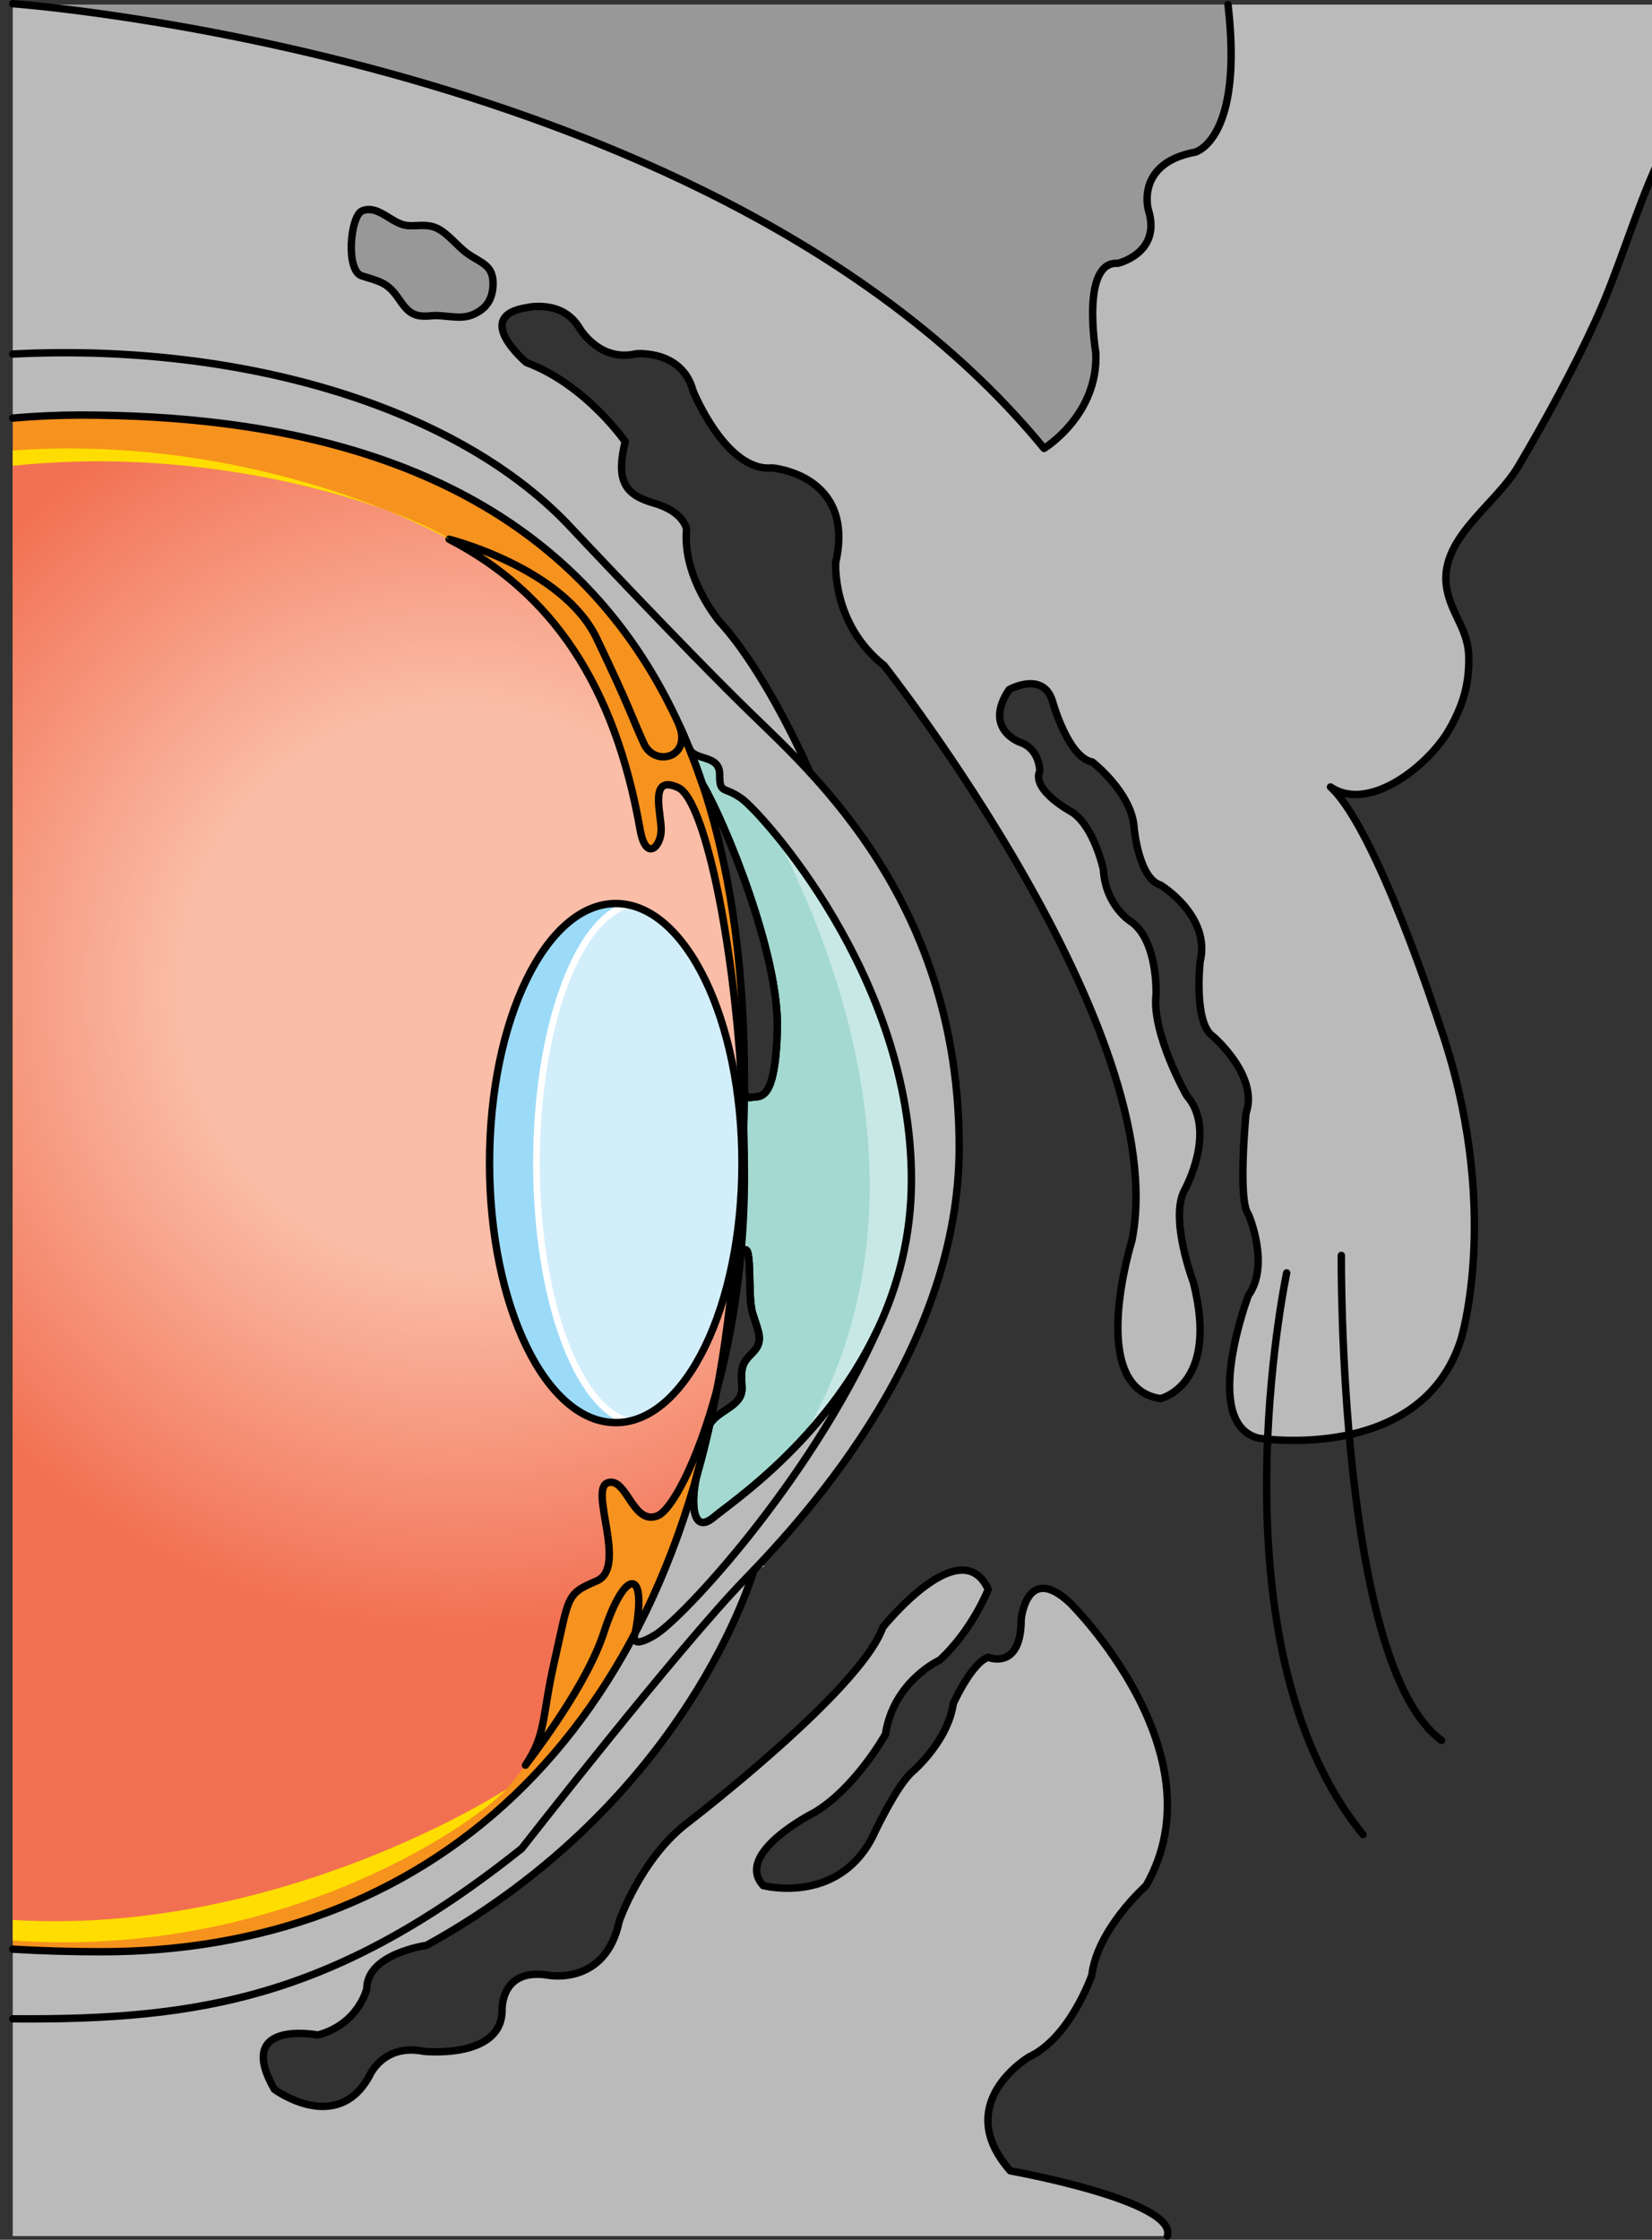 <?xml version="1.0" encoding="utf-8"?>
<!-- Generator: Adobe Illustrator 16.0.0, SVG Export Plug-In . SVG Version: 6.00 Build 0)  -->
<!DOCTYPE svg PUBLIC "-//W3C//DTD SVG 1.1//EN" "http://www.w3.org/Graphics/SVG/1.1/DTD/svg11.dtd">
<svg version="1.1" id="Layer_2" xmlns="http://www.w3.org/2000/svg" xmlns:xlink="http://www.w3.org/1999/xlink" x="0px" y="0px"
	 width="223.024px" height="302.215px" viewBox="0 0 223.024 302.215" enable-background="new 0 0 223.024 302.215"
	 xml:space="preserve">
<rect x="0" y="0" width="223.024" height="302.215" fill="#333333" stroke="none"/>
<g>
	<path fill="#BABABA" d="M1.72,0.617v55.385v0.417c0,0,1.975-0.183,5.117-0.417h12.676l-0.066,0.084c0,0,39.615-0.426,61.877,25.457
		c0,0,8.357,10.284,11.711,18.752c0,0,0.734,2.101,2.553,2.148c0,0,1.504-0.194,1.572,2.328c0,0-0.504,1.501,1.01,1.924
		c0,0,1.332,0.751,2.621,1.73c3.643,3.819,22.166,24.385,22.166,47.743l0.088-0.052v1.753c0.117,13.344-6.08,24.501-6.08,24.501
		c-3.791,8.713-17.668,20.064-17.668,20.064c-5.639,4.83-5.482,1.779-5.482,1.779c-0.777-2.835-1.291,0-1.291,0
		c-0.717,3.762-9.73,21.332-9.73,21.332c-21.902,36.64-60.715,37.801-60.715,37.801H1.72v38.367h94.885h23.92h37.076
		c1.408-4.766-21.205-8.8-21.205-8.8c-8.064-9.165,2.568-15.396,2.568-15.396c5.5-2.568,8.432-10.998,8.432-10.998
		c0.736-6.231,7.332-12.099,7.332-12.099c10.264-17.964-10.266-38.127-10.266-38.127c-5.867-5.498-6.598,2.2-6.598,2.2
		c0,6.966-4.451,5.133-4.451,5.133c-2.252,0.732-4.715,6.232-4.715,6.232c-0.732,5.132-5.498,9.176-5.498,9.176
		c-2.199,1.843-5.5,8.998-5.5,8.998c-4.766,9.01-14.664,6.388-14.664,6.388c-4.033-4.399,6.967-9.897,6.967-9.897
		c5.498-3.3,9.531-10.505,9.531-10.505c1.098-7.206,7.33-10.024,7.33-10.024c4.398-4.033,6.549-9.532,6.549-9.532
		c-3.717-8.064-14.246,5.133-14.246,5.133c-2.932,8.431-26.396,26.394-26.396,26.394c-6.23,4.766-9.164,13.2-9.164,13.2
		c-1.832,8.799-9.531,7.331-9.531,7.331c-6.6-1.101-6.295,4.766-6.295,4.766c-0.063,6.6-10.57,5.499-10.57,5.499
		c-5.498-1.1-7.33,3.3-7.33,3.3c-4.398,8.066-12.832,1.833-12.832,1.833c-5.5-9.532,5.865-7.332,5.865-7.332
		c5.498-1.468,6.6-6.232,6.6-6.232c0-4.766,8.064-5.865,8.064-5.865c35.457-19.55,44.193-50.636,44.193-50.636l1.43-0.507
		l-0.555-0.416l3.395-3.732c19.578-21.863,23.453-45.174,23.453-45.174c1.426-26.092-7.621-40.913-10.818-45.69
		c-5.684-7.93-9.316-12.092-9.316-12.092s-5.709-13.269-12.227-20.375c0,0-5.033-5.923-4.441-12.439c0,0-0.236-1.896-3.254-3.144
		c-0.355-0.146-0.75-0.284-1.189-0.409c-4.146-1.185-5.035-3.257-3.85-8.292c0,0-5.33-7.701-13.326-10.662c0,0-7.404-6.22,0-7.404
		c0,0,4.738-1.187,7.107,2.664c0,0,2.666,4.738,7.699,3.555c0,0,6.221-0.593,7.699,5.034c0,0,4.443,10.961,10.664,10.366
		c0,0,11.256,0.888,8.588,12.735c0,0-0.592,8.295,6.518,13.921c0,0,39.092,49.461,33.465,77.597c0,0-6.219,19.843,3.852,21.323
		c0,0,7.996-1.776,4.443-15.696c0,0-3.26-8.588-1.188-12.439c0,0,4.445-7.995,0.299-12.735c0,0-4.74-8.293-4.148-13.624
		c0,0,0.297-7.106-3.258-9.772c0,0-3.555-2.073-3.85-7.108c0,0-1.186-5.627-4.146-7.7c0,0-5.627-2.961-4.443-5.628
		c0,0,0-2.96-2.664-3.849c0,0-5.035-1.778-1.482-7.109c0,0,4.742-2.667,5.926,1.776c0,0,2.072,7.408,5.33,7.998
		c0,0,5.332,4.147,5.627,8.885c0,0,0.594,6.813,3.555,7.701c0,0,6.857,4.145,5.354,10.365c0,0-0.912,8.293,1.752,10.069
		c0,0,6.223,5.33,4.443,10.365c0,0-1.135,11.846,0.32,13.624c0,0,2.986,6.811,0,10.958c0,0-6.502,17.178,1.328,19.251
		c0,0,22.045,3.556,27.377-13.327c0,0,5.627-18.066-2.961-42.648c0,0-8.443-26.257-14.66-31.884
		c5.227,3.556,13.328-2.968,16.074-7.823c1.781-3.153,2.641-5.911,2.605-9.597c-0.035-3.764-2.268-5.752-2.941-9.156
		c-1.355-6.821,6.395-11.237,9.627-16.695c3.652-6.177,7.43-13.095,10.426-19.64c3.141-6.861,5.211-14.323,8.338-21.234V0.617H1.72z
		"/>
	<path fill="#989898" d="M140.952,60.505c0,0,7.355-4.486,6.984-12.913c0,0-2.088-12.394,2.982-12.063c0,0,5.965-1.379,4.1-7.259
		c0,0-1.748-6.233,6.338-7.744c0,0,6.547-1.657,4.426-19.909H3.106C14.938,1.693,100.378,11.077,140.952,60.505z"/>
	<path fill="#989898" d="M48.841,37.221c2.375,0.76,3.451,0.848,4.951,3.046c1.305,1.911,2.039,2.581,4.402,2.345
		c1.9-0.189,3.861,0.596,5.629-0.154c1.801-0.764,2.639-2.02,2.734-3.91c0.141-2.735-1.516-3.004-3.355-4.277
		c-1.449-1-2.691-2.778-4.273-3.508c-0.961-0.443-2.037-0.348-3.074-0.309c-1.254,0.049-1.842-0.198-2.961-0.857
		c-1.186-0.699-2.494-1.717-3.957-1.169C47.284,29.045,46.626,36.514,48.841,37.221z"/>
	<path fill="#F6921E" d="M10.86,56.002c-2.758,0-6.086,0.137-9.141,0.417v206.579c3.645,0.229,7.896,0.35,11.977,0.35
		c43.07,0,77.369-27.852,84.59-85.361C105.509,120.475,99.575,56.002,10.86,56.002z"/>
	<radialGradient id="SVGID_1_" cx="62.341" cy="133.309" r="87.238" gradientUnits="userSpaceOnUse">
		<stop  offset="0.432" style="stop-color:#FABDA7"/>
		<stop  offset="1" style="stop-color:#F27052"/>
	</radialGradient>
	<path fill="url(#SVGID_1_)" d="M100.399,152.163c-0.078-2.437-0.193-4.851-0.35-7.219c0-0.039-0.006-0.069-0.006-0.108
		c-0.07-0.742-0.117-1.555-0.17-2.383c-0.016-0.193-0.023-0.387-0.039-0.58c-1.486-18.762-5.145-34.143-8.256-35.589
		c-4-1.866-2.32,3.349-2.32,5.671c0,2.321-2.066,4.387-2.84,0C82.976,92.42,74.558,79.979,60.632,72.76c0,0-0.008,0-0.016-0.007
		c-0.24-0.14-3.225-1.803-8.324-3.876h-0.008C42.065,65.153,23.142,60.576,1.72,62.84v196.215
		c36.137,2.226,66.65-17.633,66.65-17.633s0.006-0.006,0.014-0.016c0.008-0.016,0.023-0.023,0.031-0.039
		c0-0.008,0.008-0.014,0.023-0.021c0.016-0.023,0.037-0.047,0.047-0.063c0.309-0.379,1.223-1.502,2.443-3.102c0,0,0.01,0,0.01-0.008
		c2.799-4.133,2.203-6.461,3.875-13.85c2.066-9.098,1.547-9.207,5.756-11.016c4.201-1.805-1.113-12.381,1.471-13.232
		c2.576-0.852,3.35,5.758,6.699,4.465c1.881-0.727,5.346-7.025,8.023-16.92c0.604-3.119,1.105-6.33,1.525-9.641
		c0.502-4.023,0.943-8.076,1.291-12.139c-1.803,13.471-7.613,23.645-14.707,25.09c-0.574,0.117-1.154,0.178-1.742,0.178
		c-9.416,0-17.045-15.295-17.045-34.158c0-18.861,7.629-34.158,17.045-34.158c0.588,0,1.168,0.063,1.742,0.18h0.008
		c8.588,1.756,15.287,16.3,15.287,33.979c0,0.303,0,0.604-0.016,0.906C100.259,155.955,100.345,154.059,100.399,152.163z"/>
	<path fill="none" stroke="#000000" stroke-linecap="round" stroke-linejoin="round" stroke-miterlimit="10" d="M1.72,272.398
		c25.443,0.196,43.51-2.902,68.715-22.977c0,0,21.148-27.078,30.174-36.361c9.025-9.285,28.885-31.463,28.885-58.284
		c0-32.753-19.342-50.031-28.111-58.542c-8.77-8.51-24.758-25.531-24.758-25.531C60.952,54.379,31.522,46.255,1.72,47.771"/>
	<path fill="none" stroke="#000000" stroke-linecap="round" stroke-linejoin="round" stroke-miterlimit="10" d="M1.72,262.999
		c3.645,0.229,7.896,0.349,11.977,0.349c43.07,0,77.369-27.852,84.59-85.361c6.66-53.042,2.133-112.004-68.207-120.85
		c-5.928-0.745-12.324-1.135-19.219-1.135c-2.758,0-6.084,0.133-9.141,0.412"/>
	<g>
		<path fill="#A3D9D1" d="M104.942,138.979c0.301-10.127-7.105-28.116-10.113-33.199h-0.008c-0.543-1.639-1.139-3.248-1.787-4.827
			h0.006c0.699,1.779,4.117,0.796,4.117,3.543c0,2.74,0.535,1.493,3.01,3.289c2.484,1.803,22.877,23.828,22.877,51.379
			c0,7.684-1.834,14.414-4.541,20.188c-0.031,0.068-0.063,0.139-0.1,0.215c-7.018,14.793-19.775,23.234-22.027,25.137
			c-3.143,2.662-3.08-2.699-2.268-5.717c0.637-2.229,1.209-4.51,1.727-6.854c1.322-2.021,4.471-2.385,4.332-4.945
			c-0.133-2.568-0.133-3.117,1.439-4.672c1.563-1.557,0.781-2.787,0-5.309c-0.791-2.521,0.17-11.188-1.609-7.799
			c0.324-3.428,0.502-7.031,0.502-10.77c0-2.166-0.037-4.332-0.1-6.476c0.053-1.587,0.084-3.172,0.094-4.751
			c0.199,0.502,0.463,0.767,0.842,0.673C102.536,147.8,104.64,149.1,104.942,138.979z"/>
		<path fill="#C8E8E5" d="M118.403,179.566c0.037-0.076,0.068-0.146,0.1-0.215c2.707-5.773,4.541-12.504,4.541-20.188
			c0-20.735-11.551-38.338-18.324-46.548c8.736,16.894,21.719,51.249,3.455,81.739C111.808,190.467,115.571,185.535,118.403,179.566
			z"/>
	</g>
	<g>
		<path fill="none" stroke="#000000" stroke-linecap="round" stroke-linejoin="round" stroke-miterlimit="10" d="M104.942,138.979
			c0.301-10.127-7.105-28.116-10.113-33.199h-0.008c-0.543-1.639-1.139-3.248-1.787-4.827h0.006
			c0.699,1.779,4.117,0.796,4.117,3.543c0,2.74,0.535,1.493,3.01,3.289c2.484,1.803,22.877,23.828,22.877,51.379
			c0,7.684-1.834,14.414-4.541,20.188c-0.031,0.068-0.063,0.139-0.1,0.215c-7.018,14.793-19.775,23.234-22.027,25.137
			c-3.143,2.662-3.08-2.699-2.268-5.717c0.637-2.229,1.209-4.51,1.727-6.854c1.322-2.021,4.471-2.385,4.332-4.945
			c-0.133-2.568-0.133-3.117,1.439-4.672c1.563-1.557,0.781-2.787,0-5.309c-0.791-2.521,0.17-11.188-1.609-7.799
			c0.324-3.428,0.502-7.031,0.502-10.77c0-2.166-0.037-4.332-0.1-6.476c0.053-1.587,0.084-3.172,0.094-4.751
			c0.199,0.502,0.463,0.767,0.842,0.673C102.536,147.8,104.64,149.1,104.942,138.979z"/>
		<path fill="none" stroke="#000000" stroke-linecap="round" stroke-linejoin="round" stroke-miterlimit="10" d="M94.829,105.78
			h-0.008c-0.543-1.639-1.139-3.248-1.787-4.827c-0.424-1.067-0.875-2.12-1.354-3.156c1.756,4.433-3.275,5.748-4.744,2.554
			C85.39,97,85.134,95.707,80.569,86.168C76.007,76.627,60.632,72.76,60.632,72.76c13.926,7.219,22.344,19.66,25.787,39.195
			c0.773,4.387,2.84,2.321,2.84,0c0-2.322-1.68-7.537,2.32-5.671c3.111,1.446,6.77,16.827,8.256,35.589
			c0.016,0.193,0.023,0.387,0.039,0.58c0.063,0.789,0.115,1.578,0.17,2.383c0,0.039,0.006,0.069,0.006,0.108
			c0.096,1.021,0.225,1.903,0.443,2.468c0.199,0.502,0.463,0.767,0.842,0.673c1.201-0.285,3.305,1.015,3.607-9.105
			C105.243,128.853,97.837,110.863,94.829,105.78z"/>
		<path fill="none" stroke="#000000" stroke-linecap="round" stroke-linejoin="round" stroke-miterlimit="10" d="M96.376,204.703
			c-3.143,2.662-3.08-2.699-2.268-5.717c0.637-2.229,1.209-4.51,1.727-6.854c1.322-2.021,4.471-2.385,4.332-4.945
			c-0.133-2.568-0.133-3.117,1.439-4.672c1.563-1.557,0.781-2.787,0-5.309c-0.791-2.521,0.17-11.188-1.609-7.799
			c-0.635,6.863-1.826,13.029-3.234,18.213c-2.678,9.895-6.143,16.193-8.023,16.92c-3.35,1.293-4.123-5.316-6.699-4.465
			c-2.584,0.852,2.73,11.428-1.471,13.232c-4.209,1.809-3.689,1.918-5.756,11.016c-1.672,7.389-1.076,9.717-3.875,13.85
			c3.24-4.264,8.648-11.924,10.582-17.902c2.84-8.768,5.92-8.768,4.248,0c0,0,0,0.008-0.008,0.014
			c-0.084,0.217-0.912,2.477,2.654,0.332c3.721-2.234,20.813-20.602,29.988-41.051C111.386,194.359,98.628,202.801,96.376,204.703z"
			/>
	</g>
	<g>
		<path fill="#9CDBF8" d="M66.089,156.936c0,19.34,7.631,35.018,17.041,35.018c9.412,0,17.041-15.678,17.041-35.018
			c0-19.343-7.629-35.021-17.041-35.021C73.72,121.914,66.089,137.593,66.089,156.936z"/>
		<path fill="#D3EEFB" d="M84.876,122.096c-6.994,1.797-12.453,16.71-12.453,34.84c0,18.127,5.459,33.039,12.451,34.836
			c8.592-1.795,15.297-16.709,15.297-34.836C100.171,138.804,93.466,123.893,84.876,122.096z"/>
		
			<path fill="none" stroke="#FFFFFF" stroke-width="0.902" stroke-linecap="round" stroke-linejoin="round" stroke-miterlimit="10" d="
			M84.876,122.096c-6.994,1.797-12.453,16.71-12.453,34.84c0,18.127,5.459,33.039,12.451,34.836"/>
		<path fill="none" stroke="#000000" stroke-linecap="round" stroke-linejoin="round" stroke-miterlimit="10" d="M66.089,156.936
			c0,19.34,7.631,35.018,17.041,35.018c9.412,0,17.041-15.678,17.041-35.018c0-19.343-7.629-35.021-17.041-35.021
			C73.72,121.914,66.089,137.593,66.089,156.936z"/>
	</g>
	<path fill="none" stroke="#000000" stroke-linecap="round" stroke-linejoin="round" stroke-miterlimit="10" d="M76.624,70.703"/>
	<path fill="none" stroke="#000000" stroke-linecap="round" stroke-linejoin="round" stroke-miterlimit="10" d="M181.083,169.393
		c0,0-0.457,55.325,13.543,65.437"/>
	<path fill="none" stroke="#000000" stroke-linecap="round" stroke-linejoin="round" stroke-miterlimit="10" d="M173.704,171.754
		c0,0-10.648,50.111,10.301,75.778"/>
	<path fill="none" stroke="#000000" stroke-linecap="round" stroke-linejoin="round" stroke-miterlimit="10" d="M48.841,37.221
		c2.375,0.76,3.451,0.848,4.951,3.046c1.305,1.911,2.039,2.581,4.402,2.345c1.9-0.189,3.861,0.596,5.629-0.154
		c1.801-0.764,2.639-2.02,2.734-3.91c0.141-2.735-1.516-3.004-3.355-4.277c-1.449-1-2.691-2.778-4.273-3.508
		c-0.961-0.443-2.037-0.348-3.074-0.309c-1.254,0.049-1.842-0.198-2.961-0.857c-1.186-0.699-2.494-1.717-3.957-1.169
		C47.284,29.045,46.626,36.514,48.841,37.221z"/>
	<path fill="none" stroke="#000000" stroke-linecap="round" stroke-linejoin="round" stroke-miterlimit="10" d="M109.358,104.241
		c0,0-5.709-13.269-12.227-20.375c0,0-5.033-5.923-4.441-12.439c0,0-0.236-1.896-3.254-3.144c-0.355-0.146-0.75-0.284-1.189-0.409
		c-4.146-1.185-5.035-3.257-3.85-8.292c0,0-5.33-7.701-13.326-10.662c0,0-7.404-6.22,0-7.404c0,0,4.738-1.187,7.107,2.664
		c0,0,2.666,4.738,7.699,3.555c0,0,6.221-0.593,7.699,5.034c0,0,4.443,10.961,10.664,10.366c0,0,11.256,0.888,8.588,12.735
		c0,0-0.592,8.295,6.518,13.921c0,0,39.092,49.461,33.465,77.597c0,0-6.219,19.843,3.852,21.323c0,0,7.996-1.776,4.443-15.696
		c0,0-3.26-8.588-1.188-12.439c0,0,4.445-7.995,0.299-12.735c0,0-4.74-8.293-4.148-13.624c0,0,0.297-7.106-3.258-9.772
		c0,0-3.555-2.073-3.85-7.108c0,0-1.186-5.627-4.146-7.7c0,0-5.627-2.961-4.443-5.628c0,0,0-2.96-2.664-3.849
		c0,0-5.035-1.778-1.482-7.109c0,0,4.742-2.667,5.926,1.776c0,0,2.072,7.408,5.33,7.998c0,0,5.332,4.147,5.627,8.885
		c0,0,0.594,6.813,3.555,7.701c0,0,6.857,4.145,5.354,10.365c0,0-0.912,8.293,1.752,10.069c0,0,6.223,5.33,4.443,10.365
		c0,0-1.135,11.846,0.32,13.624c0,0,2.986,6.811,0,10.958c0,0-6.502,17.178,1.328,19.251c0,0,22.045,3.556,27.377-13.327
		c0,0,5.627-18.066-2.961-42.648c0,0-8.443-26.257-14.66-31.884c5.227,3.556,13.328-2.968,16.074-7.823
		c1.781-3.153,2.641-5.911,2.605-9.597c-0.035-3.764-2.268-5.752-2.941-9.156c-1.355-6.821,6.395-11.237,9.627-16.695
		c3.652-6.177,7.43-13.095,10.426-19.64c3.141-6.861,5.211-14.323,8.338-21.234"/>
	<path fill="none" stroke="#000000" stroke-linecap="round" stroke-linejoin="round" stroke-miterlimit="10" d="M101.771,211.853
		c0,0-8.736,31.086-44.193,50.636c0,0-8.064,1.1-8.064,5.865c0,0-1.102,4.765-6.6,6.232c0,0-11.365-2.2-5.865,7.332
		c0,0,8.434,6.233,12.832-1.833c0,0,1.832-4.399,7.33-3.3c0,0,10.508,1.101,10.57-5.499c0,0-0.305-5.866,6.295-4.766
		c0,0,7.699,1.468,9.531-7.331c0,0,2.934-8.435,9.164-13.2c0,0,23.465-17.963,26.396-26.394c0,0,10.529-13.197,14.246-5.133
		c0,0-2.15,5.499-6.549,9.532c0,0-6.232,2.818-7.33,10.024c0,0-4.033,7.205-9.531,10.505c0,0-11,5.498-6.967,9.897
		c0,0,9.898,2.622,14.664-6.388c0,0,3.301-7.155,5.5-8.998c0,0,4.766-4.044,5.498-9.176c0,0,2.463-5.5,4.715-6.232
		c0,0,4.451,1.833,4.451-5.133c0,0,0.73-7.698,6.598-2.2c0,0,20.529,20.163,10.266,38.127c0,0-6.596,5.867-7.332,12.099
		c0,0-2.932,8.43-8.432,10.998c0,0-10.633,6.231-2.568,15.396c0,0,22.613,4.034,21.205,8.8"/>
	<path fill="none" stroke="#000000" stroke-linecap="round" stroke-linejoin="round" stroke-miterlimit="10" d="M1.72,0.5
		c0,0,95.584,6.833,139.232,60.005c0,0,7.355-4.486,6.984-12.913c0,0-2.088-12.394,2.982-12.063c0,0,5.965-1.379,4.1-7.259
		c0,0-1.748-6.233,6.338-7.744c0,0,6.547-1.657,4.426-19.909"/>
	<path fill="#FFDD00" d="M1.72,259.06v2.774c35.271,2.512,61.455-14.983,66.652-20.406C68.372,241.428,37.856,261.286,1.72,259.06z"
		/>
	<g>
		<path fill="#FFDD00" d="M1.72,60.788v2.062c21.33-2.256,40.186,2.27,50.434,5.984C42.046,64.76,23.378,59.195,1.72,60.788z"/>
		<path fill="#FFDD00" d="M52.153,68.834c5.404,2.179,8.48,3.932,8.48,3.932C60.058,72.189,57.038,70.604,52.153,68.834z"/>
	</g>
</g>
</svg>
